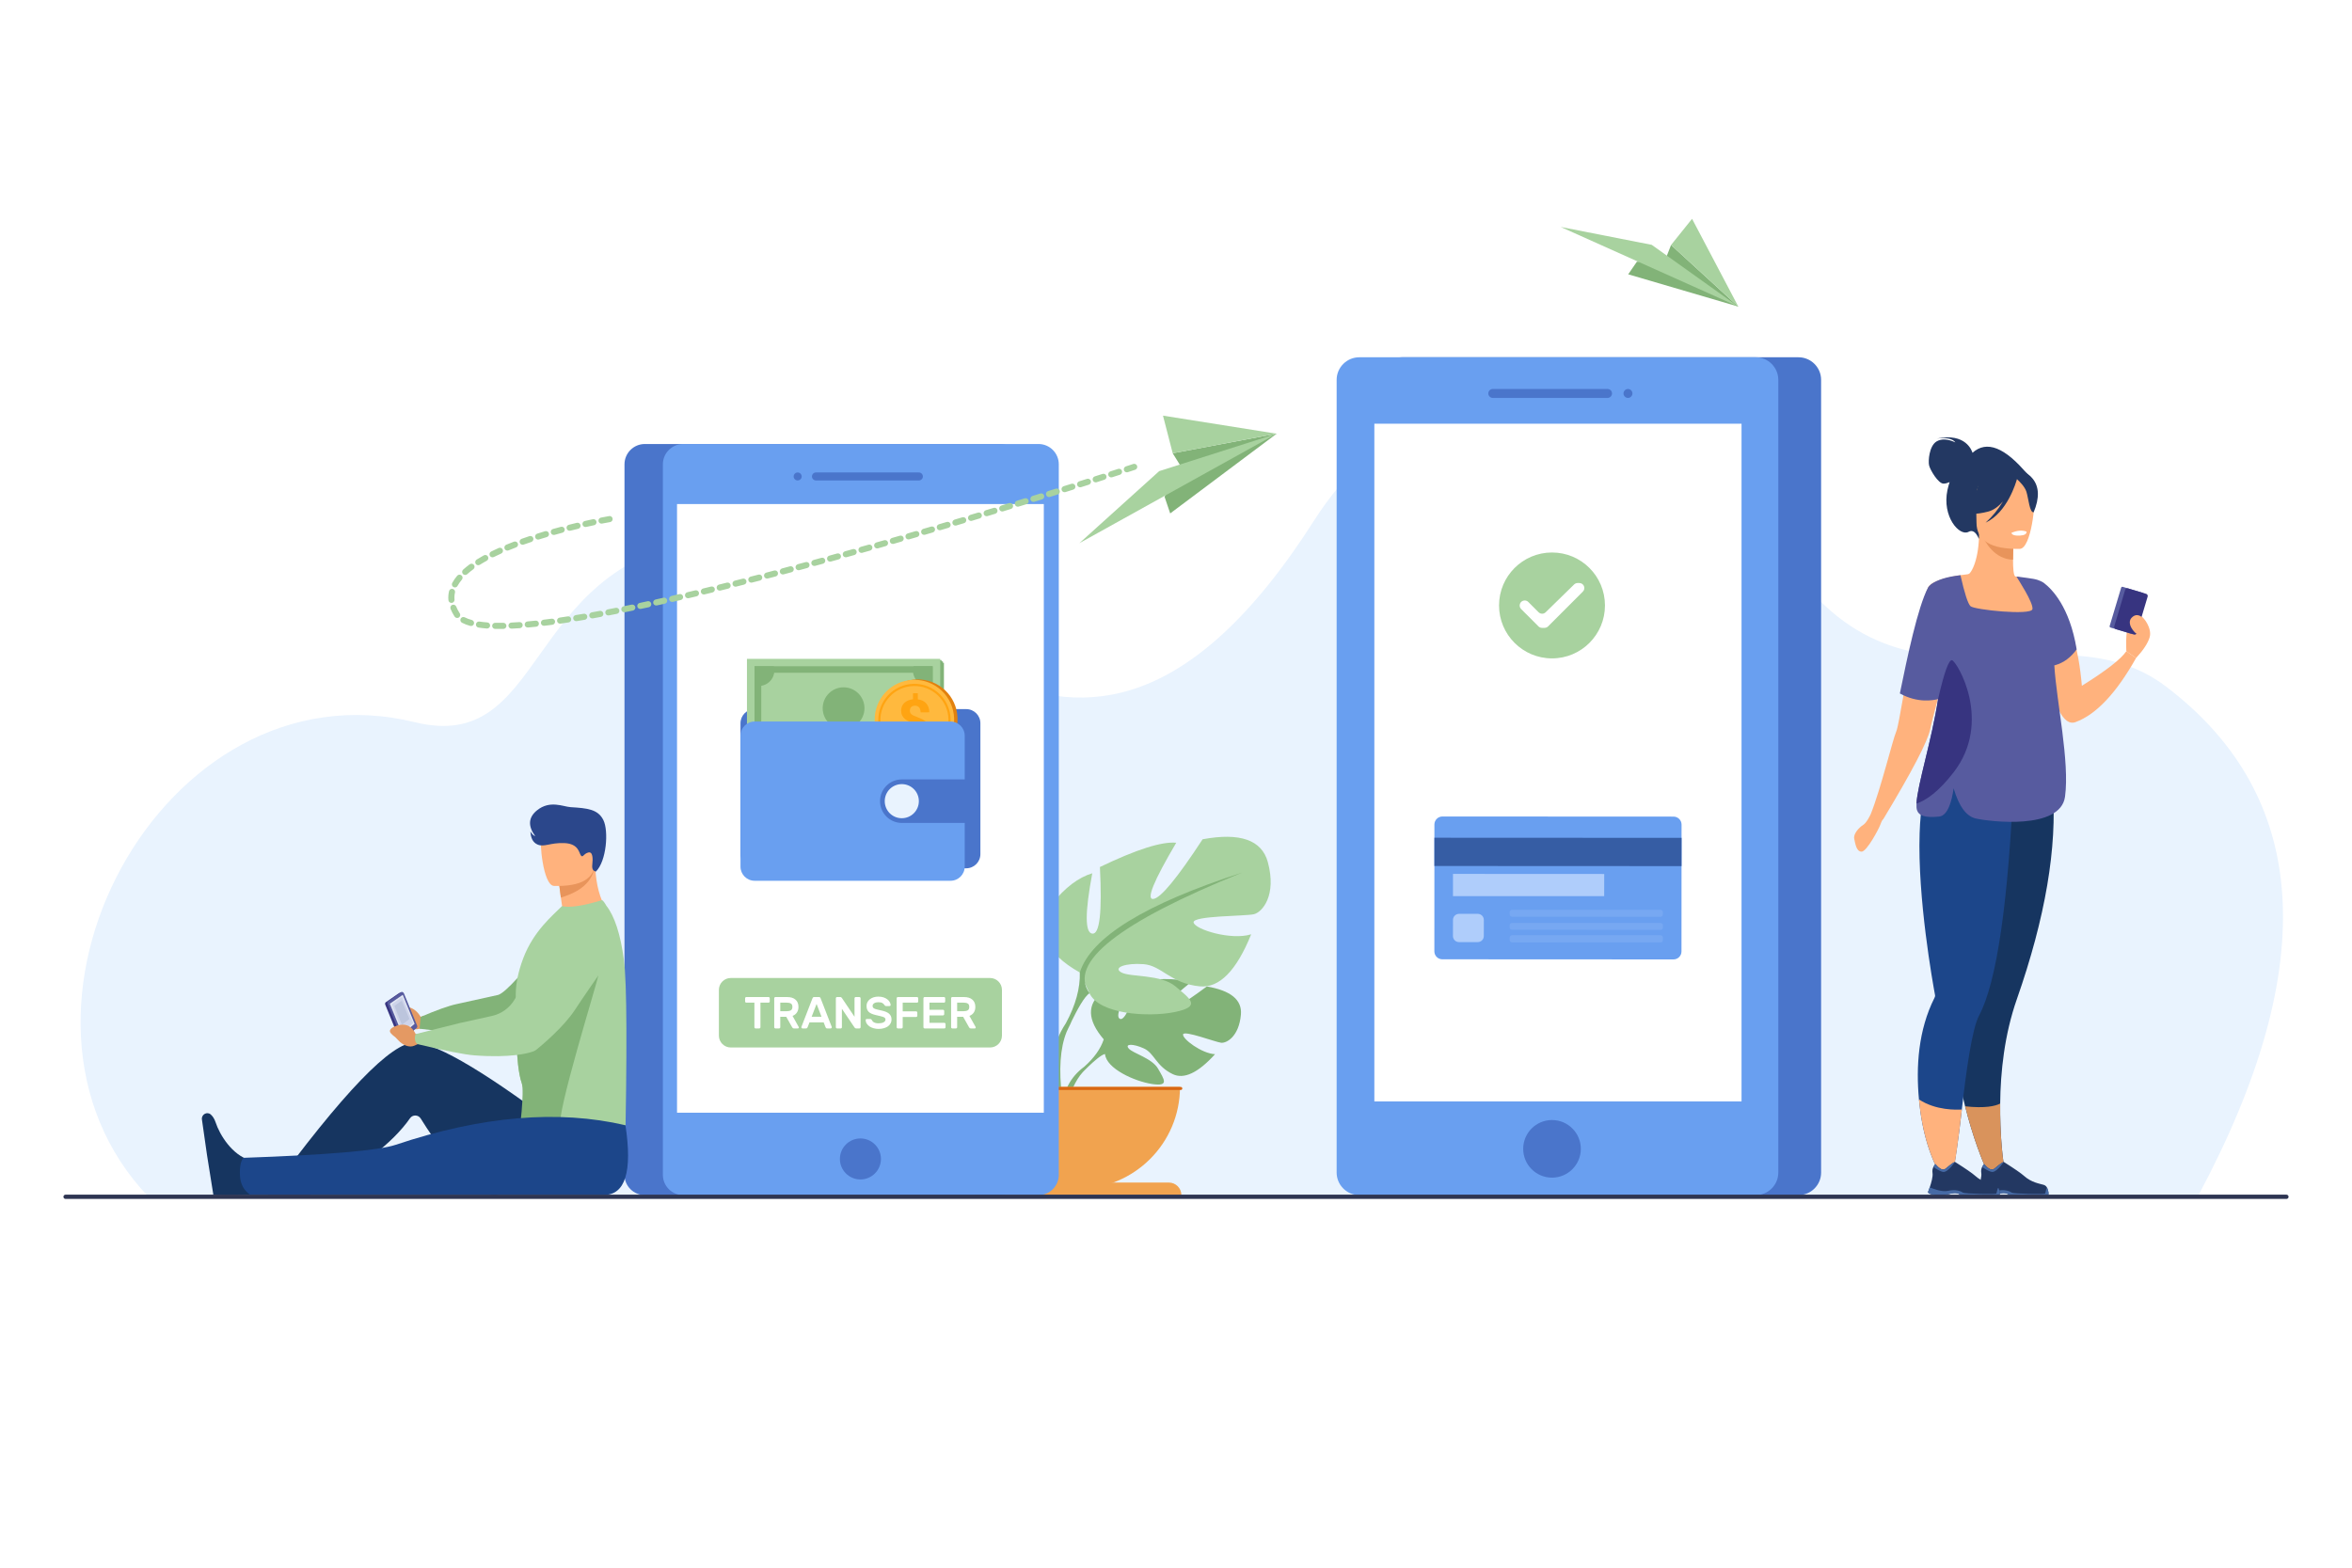 <svg xmlns="http://www.w3.org/2000/svg" viewBox="0 0 600 400" width="600" height="400">
	<style>
		tspan { white-space:pre }
		.shp0 { fill: #ffffff } 
		.shp1 { fill: #e9f3fe } 
		.shp2 { fill: #82b378 } 
		.shp3 { fill: #a8d29f } 
		.shp4 { fill: #f1a34f } 
		.shp5 { fill: #d86713 } 
		.shp6 { fill: #4a75cb } 
		.shp7 { fill: #699ff0 } 
		.shp8 { fill: #163560 } 
		.shp9 { fill: #e49963 } 
		.shp10 { fill: #ffb27d } 
		.shp11 { fill: #373480 } 
		.shp12 { fill: #575b9f } 
		.shp13 { fill: #e2e7f2 } 
		.shp14 { fill: #ced4ea } 
		.shp15 { fill: #bcc5dd } 
		.shp16 { fill: #1c468a } 
		.shp17 { fill: #e8945b } 
		.shp18 { fill: #2b478b } 
		.shp19 { fill: #233862 } 
		.shp20 { fill: #d9935c } 
		.shp21 { fill: #466aa5 } 
		.shp22 { fill: #365da4 } 
		.shp23 { fill: #afcdfb } 
		.shp24 { opacity: 0.2;fill: #afcdfb } 
		.shp25 { fill: #e2810e } 
		.shp26 { fill: #ffb93e } 
		.shp27 { fill: #ffa412 } 
		.shp28 { fill: #2e3552 } 
	</style>
	<g id="Layer 1">
		<g id="&lt;Group&gt;">
			<path id="&lt;Path&gt;" class="shp0" d="M600 400L0 400L0 0L600 0L600 400Z" />
			<path id="&lt;Path&gt;" class="shp1" d="M560.89 304.87C592.11 246.35 589.34 203.13 552.59 175.2C521.83 151.83 479.83 193.33 448.64 130.59C430.49 94.08 366.97 83 335.21 132.84C303.44 182.69 276.14 182.44 254.22 173.22C229.09 162.64 218.04 130.82 178.7 137.55C133.23 145.32 139.32 192.48 105.81 184.27C41.2 168.44 -6.68 258.91 37.99 305.49L560.89 304.87Z" />
			<g id="&lt;Group&gt;">
				<path id="&lt;Path&gt;" class="shp2" d="M307.86 251.7C301.78 256.22 298.15 258.34 296.97 258.07C295.78 257.79 298 255.35 303.63 250.75C301.51 249.73 297.16 249.54 290.58 250.18C288.39 257.25 286.75 260.51 285.67 259.95C284.59 259.39 285.72 256.31 289.06 250.7C286.7 250.56 284.07 251.37 281.18 253.12C277.22 256.25 277.35 260.27 281.57 265.2C280.76 267.63 279.1 269.96 276.6 272.17C273.03 274.81 271.12 278.49 270.87 283.21L271.84 283.3C272.87 278.91 274.32 275.67 276.19 273.59C276.3 273.48 276.45 273.31 276.65 273.12C277.11 272.69 277.43 272.38 277.64 272.14C279.03 270.8 280.96 269.09 281.89 268.93C281.86 268.82 281.85 268.66 281.85 268.46C281.86 268.61 281.88 268.77 281.89 268.93C282.21 272.66 289.45 275.92 293.91 276.59C298.36 277.26 296.98 275.43 295.45 272.72C293.91 270 289.05 268.79 287.95 267.54C286.84 266.28 289.13 266.28 291.81 267.51C294.5 268.73 294.87 272 299.17 274.07C302.04 275.44 305.64 273.75 309.96 268.98C306.53 268.81 301.63 265.08 301.8 263.94C301.98 262.8 310.12 265.91 311.51 266.06C312.91 266.21 316.07 264.47 316.56 258.87C316.89 255.13 313.99 252.74 307.86 251.7Z" />
				<g id="&lt;Group&gt;">
					<path id="&lt;Path&gt;" class="shp3" d="M259.44 255.91C266.15 252.15 267.94 247.72 264.81 242.61C262.3 239.48 259.7 237.51 257.02 236.7C258.45 244.31 258.45 248.21 257.02 248.39C255.59 248.57 255.09 244.27 255.54 235.5C248.47 232.09 243.55 230.53 240.77 230.8C245.16 238.23 246.63 241.85 245.2 241.67C243.77 241.49 240.59 237.64 235.67 230.13C228.42 228.78 224.21 230.26 223.05 234.56C221.3 241 224.12 244.22 225.73 244.63C227.34 245.03 237.68 244.9 237.41 246.24C237.15 247.58 230.16 249.73 226.27 248.52C229.13 255.59 232.45 258.95 236.21 258.59C241.85 258.06 243.59 254.56 247.08 254.3C250.57 254.03 253.12 254.97 251.38 255.91C249.63 256.85 243.73 256.22 240.91 258.61C238.09 261.01 235.8 262.49 241.04 263.56C246.28 264.64 255.68 263.96 257.56 259.94C258.81 257.25 259.44 255.91 259.44 255.91Z" />
					<path id="&lt;Path&gt;" class="shp2" d="M262.12 265.71C260.24 262.22 259.35 258.95 259.44 255.91C257.29 249.1 246.81 242.66 228.01 236.57C251.92 246.24 261.76 254.03 257.56 259.94C258.52 260.5 259.97 263.19 260.98 265.25C261.12 265.6 261.35 266.09 261.68 266.74L261.68 266.74C261.82 267.04 261.93 267.29 262 267.46C263.24 270.54 263.52 274.73 262.87 280.05L263.99 280.35C265.64 274.99 265.02 270.11 262.12 265.71Z" />
				</g>
				<g id="&lt;Group&gt;">
					<path id="&lt;Path&gt;" class="shp3" d="M275.46 248.13C266.61 243.17 264.25 237.33 268.38 230.61C271.68 226.48 275.1 223.88 278.64 222.82C276.76 232.85 276.76 237.98 278.64 238.22C280.53 238.45 281.18 232.79 280.59 221.22C289.91 216.74 296.4 214.67 300.06 215.03C294.28 224.82 292.33 229.6 294.22 229.37C296.11 229.13 300.3 224.06 306.79 214.14C316.35 212.37 321.89 214.32 323.43 219.98C325.73 228.48 322.01 232.73 319.89 233.26C317.76 233.79 304.13 233.61 304.49 235.38C304.84 237.15 314.05 239.99 319.18 238.39C315.4 247.72 311.04 252.14 306.08 251.67C298.65 250.96 296.35 246.36 291.74 246.01C287.14 245.65 283.78 246.89 286.08 248.13C288.38 249.37 296.17 248.54 299.89 251.7C303.6 254.86 306.61 256.8 299.71 258.22C292.81 259.63 280.41 258.75 277.94 253.44C276.28 249.9 275.46 248.13 275.46 248.13Z" />
					<path id="&lt;Path&gt;" class="shp2" d="M316.88 222.64C292.1 230.66 278.29 239.16 275.46 248.13C275.58 252.14 274.4 256.45 271.92 261.05C268.1 266.85 267.28 273.29 269.45 280.35L270.93 279.96C270.07 272.95 270.45 267.41 272.07 263.35C272.17 263.13 272.32 262.81 272.5 262.41C272.94 261.55 273.24 260.91 273.43 260.44C274.75 257.73 276.66 254.18 277.94 253.44C272.39 245.65 285.37 235.38 316.88 222.64Z" />
				</g>
				<path id="&lt;Path&gt;" class="shp4" d="M249.01 277.33C249.01 291.69 260.65 303.33 275.01 303.33C289.37 303.33 301.02 291.69 301.02 277.33L249.01 277.33Z" />
				<path id="&lt;Path&gt;" class="shp4" d="M298.17 301.73L251.86 301.73C250.08 301.73 248.65 303.17 248.65 304.94L301.38 304.94C301.38 303.17 299.94 301.73 298.17 301.73Z" />
				<path id="&lt;Path&gt;" class="shp5" d="M301.21 278.12L248.55 278.12C248.33 278.12 248.15 277.95 248.15 277.73C248.15 277.5 248.33 277.33 248.55 277.33L301.21 277.33C301.43 277.33 301.61 277.5 301.61 277.73C301.61 277.95 301.43 278.12 301.21 278.12Z" />
			</g>
			<g id="&lt;Group&gt;">
				<path id="&lt;Path&gt;" class="shp6" d="M357.67 304.94L458.81 304.94C461.98 304.94 464.57 302.35 464.57 299.18L464.57 96.92C464.57 93.75 461.98 91.16 458.81 91.16L357.67 91.16C354.5 91.16 351.9 93.75 351.9 96.92L351.9 299.18C351.9 302.35 354.5 304.94 357.67 304.94Z" />
				<path id="&lt;Path&gt;" class="shp7" d="M346.75 304.94L447.89 304.94C451.06 304.94 453.65 302.35 453.65 299.18L453.65 96.92C453.65 93.75 451.06 91.16 447.89 91.16L346.75 91.16C343.58 91.16 340.98 93.75 340.98 96.92L340.98 299.18C340.98 302.35 343.58 304.94 346.75 304.94Z" />
				<g id="&lt;Group&gt;">
					<path id="&lt;Path&gt;" class="shp6" d="M380.81 101.53L410.09 101.53C410.72 101.53 411.23 101.01 411.23 100.39C411.23 99.76 410.72 99.25 410.09 99.25L380.81 99.25C380.18 99.25 379.67 99.76 379.67 100.39C379.67 101.01 380.18 101.53 380.81 101.53Z" />
					<path id="&lt;Path&gt;" class="shp6" d="M415.3 101.53C415.92 101.53 416.44 101.01 416.44 100.39C416.44 99.76 415.92 99.25 415.3 99.25C414.67 99.25 414.16 99.76 414.16 100.39C414.16 101.01 414.67 101.53 415.3 101.53Z" />
				</g>
				<path id="&lt;Path&gt;" class="shp6" d="M403.27 293.13C403.27 289.07 399.98 285.78 395.92 285.78C391.86 285.78 388.57 289.07 388.57 293.13C388.57 297.19 391.86 300.48 395.92 300.48C399.98 300.48 403.27 297.19 403.27 293.13Z" />
			</g>
			<path id="&lt;Path&gt;" class="shp0" d="M444.27 108.11L444.27 281.03L350.6 281.03L350.6 108.11L444.27 108.11Z" />
			<path id="&lt;Path&gt;" class="shp6" d="M164.48 113.29L255.14 113.29C257.99 113.29 260.31 115.62 260.31 118.46L260.31 299.77C260.31 302.62 257.99 304.94 255.14 304.94L164.48 304.94C161.64 304.94 159.31 302.62 159.31 299.77L159.31 118.46C159.31 115.62 161.64 113.29 164.48 113.29Z" />
			<path id="&lt;Path&gt;" class="shp7" d="M174.27 113.29L264.94 113.29C267.78 113.29 270.1 115.62 270.1 118.46L270.1 299.77C270.1 302.62 267.78 304.94 264.94 304.94L174.27 304.94C171.43 304.94 169.1 302.62 169.1 299.77L169.1 118.46C169.1 115.62 171.43 113.29 174.27 113.29Z" />
			<path id="&lt;Path&gt;" class="shp0" d="M266.28 128.61L266.28 283.91L172.71 283.91L172.71 128.61L266.28 128.61Z" />
			<path id="&lt;Path&gt;" class="shp6" d="M208.15 120.55L234.4 120.55C234.97 120.55 235.43 121.01 235.43 121.57C235.43 122.13 234.97 122.59 234.4 122.59L208.15 122.59C207.59 122.59 207.13 122.13 207.13 121.57C207.13 121.01 207.59 120.55 208.15 120.55Z" />
			<path id="&lt;Path&gt;" class="shp6" d="M203.48 120.55C204.05 120.55 204.51 121.01 204.51 121.57C204.51 122.13 204.05 122.59 203.48 122.59C202.92 122.59 202.46 122.13 202.46 121.57C202.46 121.01 202.92 120.55 203.48 120.55Z" />
			<path id="&lt;Path&gt;" class="shp6" d="M219.5 290.48C222.38 290.48 224.73 292.82 224.73 295.71C224.73 298.6 222.38 300.94 219.5 300.94C216.61 300.94 214.26 298.6 214.26 295.71C214.26 292.82 216.61 290.48 219.5 290.48Z" />
			<g id="&lt;Group&gt;">
				<path id="&lt;Path&gt;" class="shp8" d="M64.11 304.82C58.49 305.02 55.25 305.02 54.42 304.82C54.39 304.66 53.85 301.3 52.81 294.73L51.51 285.63C51.33 284.36 52.85 283.51 53.79 284.39C54.26 284.82 54.69 285.44 54.99 286.34C56.05 289.55 59.18 294.71 63.83 296.06C67.09 297.01 67.18 299.93 64.11 304.82Z" />
				<path id="&lt;Path&gt;" class="shp9" d="M108.15 259.16L107.32 259.46C105.87 257.01 103.66 256.28 100.7 257.27C99.52 257.76 99.28 258.34 99.98 258.98C101.03 259.95 100.77 259.45 102.22 260.85C103.68 262.25 105.66 262.95 107.03 262.48L108.55 261.94L108.15 259.16Z" />
				<path id="&lt;Path&gt;" class="shp8" d="M145.59 289.96C124.94 274.18 111.67 266.2 105.8 266.03C99.92 265.86 87.45 278.81 68.39 304.9L79.1 304.9C91.68 298.21 100.18 291.68 104.6 285.32C105.27 284.36 106.7 284.4 107.32 285.39C110.75 290.88 119.72 304.32 125.51 304.9C129.67 305.31 136.36 300.33 145.59 289.96Z" />
				<path id="&lt;Path&gt;" class="shp10" d="M142.63 225.54C142.76 226.58 142.91 227.73 143.08 229.01C143.41 231.5 143.86 234.59 144.15 235.55L153.47 237.91L154.16 231.13C152.6 228.01 151.83 224.24 151.84 219.83L142.63 225.54Z" />
				<g id="&lt;Group&gt;">
					<path id="&lt;Path&gt;" class="shp2" d="M150.74 239.65L137.49 255.88L132.86 261.55C127.33 262.59 123.11 263.23 120.21 263.48C118.11 263.67 113.72 263.33 107.03 262.48L107.32 259.46C111.47 257.69 114.53 256.6 116.5 256.19C118.51 255.77 122.06 254.98 127.14 253.84C129.06 253.14 133.68 248.07 140.98 238.63L150.74 239.65Z" />
				</g>
				<path id="&lt;Path&gt;" class="shp3" d="M159.38 297.59L132.29 295.38C132.24 295.02 132.17 294.54 132.09 293.93C132.05 293.65 132.03 293.35 132.02 293.04C131.96 290.34 133.02 286.69 133.48 283.1C133.78 280.74 133.82 278.4 133.1 276.37C132.26 274.04 131.88 269.6 131.71 265.39C131.5 260.11 131.62 255.18 131.62 255.14C131.34 251.78 132.14 248.05 133.48 244.5C136.13 237.5 141.05 233.54 143.37 231.19C145.25 231.66 148.65 231.16 153.54 229.69C153.76 229.62 154.39 230.54 154.67 231.08C156.79 233.77 158.29 238.38 159.16 244.92C159.94 250.78 160.01 268.34 159.38 297.59Z" />
				<path id="&lt;Path&gt;" class="shp2" d="M152.6 248.95C152.55 250.18 141.65 284.88 142.98 287.44C149.45 299.82 133.15 294.24 132.27 291.05C132.57 288.68 133.82 278.4 133.1 276.37C132.26 274.04 131.88 269.6 131.71 265.39C131.98 263.85 132.62 262.26 133.48 260.73C137.53 260.1 153.01 239.4 152.6 248.95Z" />
				<g id="&lt;Group&gt;">
					<path id="&lt;Path&gt;" class="shp11" d="M98.42 255.72L101.78 253.41C101.81 253.39 101.84 253.37 101.87 253.36L101.87 253.36L102.51 253.1L105.6 262.87L102.89 265.05L102.41 265.27C102.41 265.27 102.41 265.27 102.41 265.27L102.4 265.27L102.4 265.27C102.18 265.36 101.9 265.22 101.78 264.93L98.28 256.35C98.18 256.11 98.24 255.84 98.42 255.72Z" />
					<path id="&lt;Path&gt;" class="shp12" d="M106.29 262.29L103.08 264.97C102.86 265.16 102.5 265.02 102.37 264.69L98.87 256.11C98.77 255.87 98.83 255.6 99 255.48L102.36 253.17C102.59 253.01 102.92 253.16 103.05 253.47L106.4 261.67C106.49 261.9 106.45 262.16 106.29 262.29Z" />
					<path id="&lt;Path&gt;" class="shp13" d="M105.77 261.24L102.61 263.88L99.44 256.1L102.75 253.83L105.77 261.24Z" />
					<path id="&lt;Path&gt;" class="shp11" d="M104.52 263.02C104.48 262.87 104.54 262.7 104.66 262.65C104.78 262.6 104.92 262.69 104.96 262.85C105 263 104.94 263.17 104.82 263.22C104.7 263.27 104.57 263.18 104.52 263.02Z" />
					<path id="&lt;Path&gt;" class="shp14" d="M99.92 256.25L102.6 254.35L105.39 261.03L102.65 263.16L99.92 256.25Z" />
					<path id="&lt;Path&gt;" class="shp15" d="M100.62 256.65L102.5 255.32L104.45 260L102.53 261.49L100.62 256.65Z" />
				</g>
				<path id="&lt;Path&gt;" class="shp9" d="M107.76 263.9L106.05 263.84C104.92 261.49 103.06 260.87 100.47 261.99C99.43 262.53 99.2 263.1 99.77 263.71C100.63 264.62 100.43 264.13 101.61 265.44C102.8 266.75 104.47 267.35 105.67 266.82L106.99 266.23L107.76 263.9Z" />
				<path id="&lt;Path&gt;" class="shp3" d="M150.08 231.25C145.65 233.12 142.28 236.06 139.98 240.06C137.68 244.06 133.71 250.87 131.32 254.96C130.05 257.14 127.93 258.69 125.46 259.23L117.39 261.01L106.05 263.84C105.88 264.16 105.81 264.58 105.85 265.11C105.91 265.85 106.19 266.3 106.67 266.45C113.73 268.14 118.51 269.09 121.03 269.28C130.31 269.97 134.71 268.76 136.07 268.26C136.38 268.14 136.65 267.98 136.9 267.78C138.32 266.62 143.78 262.05 146.65 257.69C148.51 254.85 152.01 249.76 157.14 242.4L150.08 231.25Z" />
				<path id="&lt;Path&gt;" class="shp16" d="M159.56 287.11C161.35 298.97 159.5 304.9 154.04 304.9C148.58 304.9 118.53 304.9 63.89 304.9C62.23 303.78 61.34 302.15 61.22 300.02C61.1 297.75 61.4 296.22 62.11 295.42C83.63 294.67 96.57 293.56 100.94 292.1C122.83 284.76 142.38 283.1 159.56 287.11Z" />
				<path id="&lt;Path&gt;" class="shp17" d="M142.63 225.54C142.76 226.58 142.91 227.73 143.08 229.01C148.82 227.33 151.74 224.27 151.84 219.83L142.63 225.54Z" />
				<path id="&lt;Path&gt;" class="shp10" d="M141.27 226.04C148.25 226.25 151.77 224.18 151.83 219.83C151.93 213.31 153.34 208.95 146.66 208.48C139.98 208.01 138.65 210.48 138.09 212.65C137.53 214.81 138.55 225.79 141.27 226.04Z" />
				<path id="&lt;Path&gt;" class="shp18" d="M152.02 222.38C151.28 222.26 150.98 221.69 151.09 220.67C151.27 219.15 151.27 217.16 150.03 217.53C148.79 217.9 148.73 218.89 148.22 218.31C147.71 217.73 147.7 215.29 144.02 215.12C140.33 214.96 138.83 216.24 137.12 215.48C135.98 214.98 135.38 213.87 135.32 212.14C135.64 212.75 136.05 213.16 136.54 213.36C134.63 210.75 134.78 208.55 136.99 206.76C140.3 204.08 143.68 205.84 145.59 205.95C149.81 206.21 152.54 206.46 153.92 209.24C155.3 212.01 154.73 219.71 152.02 222.38Z" />
			</g>
			<g id="&lt;Group&gt;">
				<path id="&lt;Path&gt;" class="shp2" d="M415.36 69.99L443.45 78.23L426.29 62.51L424.72 66.52L417.57 66.78L415.36 69.99Z" />
				<path id="&lt;Path&gt;" class="shp3" d="M443.45 78.23L421.36 62.47L398.14 57.91L443.45 78.23Z" />
				<path id="&lt;Path&gt;" class="shp3" d="M426.29 62.51L443.45 78.23L431.65 55.83L426.29 62.51Z" />
			</g>
			<g id="&lt;Group&gt;">
				<path id="&lt;Path&gt;" class="shp19" d="M494 112.65C495.24 111.9 496.85 111.97 498.82 112.88C498.14 111.92 496.55 111.59 494.06 111.91C501.5 110.32 503.06 115.08 503.19 115.53C506.79 112.28 511.47 114.12 517.23 121.04L504.82 137.49C504.07 135.74 503.19 135.14 502.2 135.69C499.87 136.96 495.36 131.81 496.8 125.03C496.96 124.3 497.14 123.63 497.35 123.01C496.87 123.22 496.32 123.4 495.8 123.4C494.45 123.4 492.4 119.93 492.12 118.77C491.84 117.61 492.15 113.79 494 112.65Z" />
				<path id="&lt;Path&gt;" class="shp10" d="M529.49 184.24C534.73 182.31 539.87 176.86 544.91 167.9L542.43 166.16C541.06 168.18 537.28 171.12 531.09 174.98C530.87 172.44 530.57 170.13 530.19 168.04C527.61 153.83 521.71 149.62 520.13 148.72C519.96 148.63 519.83 148.56 519.73 148.52C519.73 148.59 519.74 148.69 519.75 148.82C519.77 149.25 519.82 150.11 519.9 151.29C520.52 160.09 522.92 186.66 529.49 184.24Z" />
				<path id="&lt;Path&gt;" class="shp10" d="M491.51 198.75C495.39 190.04 497.25 187.58 497.32 184.84C497.37 182.68 496.3 180.34 494.23 174.61C493.74 173.26 493.4 171.87 493.19 170.47C491.55 159.42 497.94 147.48 501.91 146.66C503.02 146.37 504.89 142.38 504.86 135.95L505.36 136.05L513.72 137.71C513.6 139.46 513.53 141.16 513.53 142.82C513.52 144.88 513.65 146.84 514.11 147.09C514.52 147.12 514.83 147.15 515.07 147.18C519.72 153.63 522.24 159.86 522.63 165.86C523.21 174.87 517.05 178.78 522.68 196.77C528.42 215.15 489.37 203.56 491.51 198.75Z" />
				<path id="&lt;Path&gt;" class="shp17" d="M513.72 137.71C513.6 139.46 513.53 141.16 513.53 142.82C508.85 142.68 506.38 138.42 505.36 136.05L513.72 137.71Z" />
				<path id="&lt;Path&gt;" class="shp19" d="M504.5 135.14C502.86 132.56 501.85 130.16 501.46 127.95C501.04 125.59 502.24 116.82 511.05 118.08C512.76 118.25 514.41 118.88 516.02 119.96C517.93 121.25 520.69 124.04 517.6 131.69L516.8 134.27L504.5 135.14Z" />
				<path id="&lt;Path&gt;" class="shp10" d="M515.29 140.05C507.91 140.17 504.21 137.94 504.21 133.34C504.2 126.44 502.77 121.82 509.83 121.42C516.9 121.01 518.28 123.64 518.84 125.94C519.4 128.24 518.16 139.83 515.29 140.05Z" />
				<path id="&lt;Path&gt;" class="shp8" d="M501.31 282.28C503.17 289.67 505.5 296.19 508.29 301.86L511.94 301.6C510.75 295.93 510.19 289.25 510.25 281.58C510.33 273.54 511.32 264.03 514.5 254.95C521.78 234.16 524.83 216.19 523.66 201.06L503.12 203.46L502.16 203.57C502.08 213 501.83 225.81 501.62 235.83C501.49 241.83 501.37 247.08 501.26 251.58C497.32 260.08 498.75 272.09 501.31 282.28Z" />
				<path id="&lt;Path&gt;" class="shp16" d="M489.53 280.52C490.32 288.92 492.44 295.84 495.91 301.27L497.65 302.54C498.76 296.62 499.69 290.14 500.47 283.09C501.59 273.05 503.11 262.43 504.84 259.18C509.4 250.61 512.37 230.13 513.75 197.76L492.92 196.73C490.83 200.25 489.92 206.03 489.7 212.59C489.15 229.16 493.05 250.77 493.63 253.9C493.63 253.9 493.63 253.9 493.63 253.91C493.68 254.15 493.61 254.39 493.49 254.6C489.35 262.81 488.75 272.19 489.53 280.52Z" />
				<path id="&lt;Path&gt;" class="shp19" d="M507.19 130.53C504.09 131.33 501.87 131.31 500.52 130.48C502.9 128.59 504.34 126 504.83 122.7C506.19 118.4 509.51 117.87 514.79 121.11C515.51 120.48 516.8 120.03 518.51 122.1C520.22 124.18 520.32 127.05 518.79 130.71C517.74 130.84 517.49 127.22 516.94 125.47C516.53 124.17 515.2 122.86 514.53 122.25C514.3 123.07 512.07 130.79 506.52 133.36C508.22 131.85 509.7 130.04 510.96 127.94C509.88 129.16 508.61 130.17 507.19 130.53Z" />
				<path id="&lt;Path&gt;" class="shp10" d="M475.29 210.49C476.13 209.96 476.95 208.32 477.24 207.69C479.81 201.28 482.78 188.86 483.76 186.57C484.12 185.74 484.8 181.81 485.7 176.74C487.31 167.65 489.6 154.91 491.9 149.86C492.18 149.26 492.97 148.74 494 148.31C496.08 147.44 498.91 146.82 502.47 146.46L499.68 158.54L498.86 162.08C497.2 167.92 495.73 173.22 494.45 177.99C493.52 181.45 492.72 184.53 492.4 186.07C491.73 189.23 487.75 196.87 480.44 208.99L480.44 208.99L480.44 208.99C480.22 209.14 479.98 209.58 479.72 210.32C479.33 211.43 476.23 217.3 474.9 217.3C473.57 217.3 473.3 215.31 473.02 214.03C472.74 212.76 474.24 211.15 475.29 210.49Z" />
				<path id="&lt;Path&gt;" class="shp10" d="M542.43 166.16C542.43 165.82 542.15 160.88 543.03 159.84C543.91 158.8 545.71 157.32 546.27 157.37C546.84 157.41 549.05 160.35 548.38 162.6C547.94 164.1 546.78 165.87 544.91 167.9L542.43 166.16Z" />
				<g id="&lt;Group&gt;">
					<path id="&lt;Path&gt;" class="shp12" d="M538.4 160.12L543.52 161.65C543.69 161.7 543.87 161.61 543.92 161.44L546.85 151.67C546.9 151.5 546.81 151.32 546.64 151.27L541.51 149.73C541.34 149.68 541.16 149.78 541.11 149.95L538.18 159.72C538.13 159.89 538.23 160.07 538.4 160.12Z" />
					<path id="&lt;Path&gt;" class="shp11" d="M539.73 160.52L544.38 161.91C544.68 162 545 161.83 545.09 161.53L547.87 152.23C547.96 151.93 547.79 151.61 547.49 151.52L542.84 150.13C542.54 150.04 542.22 150.21 542.13 150.51L539.35 159.81C539.26 160.11 539.43 160.42 539.73 160.52Z" />
				</g>
				<path id="&lt;Path&gt;" class="shp10" d="M489.53 280.52C490.32 288.92 492.44 295.84 495.91 301.27L497.69 302.89C498.77 296.73 499.69 290.14 500.47 283.09C499.24 283.18 493.82 283.38 489.53 280.52Z" />
				<path id="&lt;Path&gt;" class="shp12" d="M494.41 178.37C493.17 178.7 489.2 179.45 484.66 176.94C486.53 167.79 489.2 154.96 491.87 149.87C492 149.63 492.23 149.4 492.53 149.18C492.52 149.17 492.51 149.16 492.5 149.15C494.17 147.93 496.71 147.14 500.12 146.77C501.17 151.43 502.03 154.07 502.69 154.68C503.69 155.59 518.14 157.09 518.48 155.43C518.79 153.84 514.72 147.67 514.41 147.12C514.4 147.11 514.62 147.13 515.07 147.18C516.72 147.39 517.88 147.56 518.72 147.7C520.36 147.98 521.36 148.68 521.46 148.79C523.4 150.27 527.98 154.79 529.76 165.69C528.26 167.76 526.44 169.1 524.32 169.71C524.23 169.73 524.15 169.75 524.06 169.77C524.62 179.01 528.02 194.39 526.79 203.28C525.62 211.83 507.63 209.65 504.06 208.85C501.61 208.31 499.72 205.73 498.37 201.13C497.93 204.35 496.92 208.11 494.68 208.35C491 208.73 489.47 208.09 489.03 206.7C488.9 206.3 488.87 205.74 488.9 205.03C489.14 200.23 492.8 188.91 494.41 178.37Z" />
				<path id="&lt;Path&gt;" class="shp20" d="M501.31 282.28C503.17 289.67 505.5 296.19 508.29 301.86L511.94 301.6C510.75 295.93 510.19 289.25 510.25 281.58C509.02 282.21 506.46 282.84 501.31 282.28Z" />
				<g id="&lt;Group&gt;">
					<path id="&lt;Path&gt;" class="shp19" d="M506.19 304.92L508.52 304.92C509.3 304.79 509.88 304.57 510.68 304.46C511.89 304.3 512.45 304.8 512.56 304.92C512.57 304.93 512.58 304.94 512.59 304.94L522.49 304.94C522.73 304.59 522.5 303.76 522.26 303.16C522.1 302.74 521.76 302.43 521.33 302.31C520.28 302 518.22 301.73 516.32 300.02C515.61 299.38 513.89 298.19 511.17 296.47L511.15 296.47C511.06 296.47 510.63 296.6 508.78 298.17C508.14 298.71 507.27 298.33 506.18 297.03C505.97 297.2 505.8 297.44 505.64 297.76C505.46 298.13 505.32 298.64 505.43 299.28C505.58 300.17 505.1 301.82 504.72 302.95C504.57 303.4 504.43 303.79 504.3 304.11C504.22 304.48 504.85 304.75 506.19 304.92Z" />
					<path id="&lt;Path&gt;" class="shp21" d="M505.64 297.76C506.2 298.15 507.37 298.92 508.15 299.02C508.85 299.11 509.86 298.26 511.17 296.47L511.15 296.47C511.06 296.47 510.63 296.6 508.78 298.17C508.14 298.71 507.27 298.33 506.18 297.03C505.97 297.2 505.8 297.44 505.64 297.76Z" />
					<path id="&lt;Path&gt;" class="shp21" d="M506.19 304.92L508.52 304.92C509.3 304.79 509.88 304.57 510.68 304.46C511.89 304.3 512.45 304.8 512.56 304.92C512.57 304.93 512.58 304.94 512.59 304.94L522.49 304.94C522.73 304.59 522.5 303.76 522.26 303.16C521.96 302.89 521.88 304.32 521.71 304.54C521.54 304.77 513.63 304.63 513.18 304.29C512.72 303.96 511.35 303.38 509.44 303.84C507.78 304.23 505.33 303.22 504.72 302.95C504.57 303.4 504.43 303.79 504.3 304.11C504.22 304.48 504.85 304.75 506.19 304.92Z" />
				</g>
				<g id="&lt;Group&gt;">
					<path id="&lt;Path&gt;" class="shp19" d="M493.75 304.92L496.08 304.92C496.86 304.79 497.44 304.57 498.24 304.46C499.46 304.3 500.02 304.8 500.13 304.92C500.14 304.93 500.15 304.94 500.15 304.94L510.05 304.94C510.3 304.59 510.06 303.76 509.83 303.16C509.67 302.74 509.32 302.43 508.9 302.31C507.85 302 505.78 301.73 503.88 300.02C503.17 299.38 501.46 298.19 498.73 296.47L498.71 296.47C498.62 296.47 498.2 296.6 496.34 298.17C495.7 298.71 494.83 298.33 493.74 297.03C493.54 297.2 493.36 297.44 493.21 297.76C493.02 298.13 492.89 298.64 492.99 299.28C493.14 300.17 492.67 301.82 492.28 302.95C492.13 303.4 491.99 303.79 491.86 304.11C491.79 304.48 492.42 304.75 493.75 304.92Z" />
					<path id="&lt;Path&gt;" class="shp21" d="M493.21 297.76C493.76 298.15 494.94 298.92 495.72 299.02C496.42 299.11 497.42 298.26 498.73 296.47L498.71 296.47C498.62 296.47 498.2 296.6 496.34 298.17C495.7 298.71 494.83 298.33 493.74 297.03C493.54 297.2 493.36 297.44 493.21 297.76Z" />
					<path id="&lt;Path&gt;" class="shp21" d="M493.75 304.92L496.08 304.92C496.86 304.79 497.44 304.57 498.24 304.46C499.46 304.3 500.02 304.8 500.13 304.92C500.14 304.93 500.15 304.94 500.15 304.94L510.05 304.94C510.3 304.59 510.06 303.76 509.83 303.16C509.52 302.89 509.44 304.32 509.27 304.54C509.11 304.77 501.2 304.63 500.74 304.29C500.28 303.96 498.91 303.38 497 303.84C495.34 304.23 492.89 303.22 492.28 302.95C492.13 303.4 491.99 303.79 491.86 304.11C491.79 304.48 492.42 304.75 493.75 304.92Z" />
				</g>
				<path id="&lt;Path&gt;" class="shp11" d="M488.9 205.03C491.37 204.21 494.54 202.01 498.35 197.09C508.43 184.06 499.21 168.75 497.97 168.46C497.15 168.27 495.96 171.58 494.41 178.37C492.8 188.91 489.14 200.23 488.9 205.03Z" />
				<path id="&lt;Path&gt;" class="shp10" d="M546.71 157.7C545.64 156.73 544.66 156.7 543.78 157.62C542.45 159.01 544.28 161.49 545.61 162.08C546.5 162.47 547.09 162.78 547.38 163.01L546.71 157.7Z" />
				<path id="&lt;Path&gt;" class="shp0" d="M513.12 135.96C513.25 136.5 513.99 136.73 515.34 136.65C516.47 136.58 517.02 136.24 516.98 135.65C515.88 135.22 514.6 135.33 513.12 135.96Z" />
			</g>
			<g id="&lt;Group&gt;">
				<path id="&lt;Path&gt;" class="shp7" d="M428.95 242.77L428.97 210.4C428.97 209.28 428.05 208.36 426.93 208.36L367.96 208.33C366.84 208.33 365.92 209.25 365.92 210.37L365.91 242.74C365.91 243.86 366.82 244.77 367.94 244.77L426.91 244.8C428.03 244.8 428.95 243.89 428.95 242.77Z" />
				<path id="&lt;Path&gt;" class="shp22" d="M428.97 213.78L365.92 213.75L365.92 220.96L428.96 220.99L428.97 213.78Z" />
				<path id="&lt;Path&gt;" class="shp23" d="M409.24 223L370.66 222.98L370.66 228.65L409.23 228.66L409.24 223Z" />
				<path id="&lt;Path&gt;" class="shp23" d="M378.52 238.84L378.53 234.71C378.53 233.86 377.84 233.17 376.99 233.17L372.2 233.17C371.35 233.17 370.66 233.86 370.66 234.71L370.65 238.84C370.65 239.69 371.34 240.38 372.19 240.38L376.98 240.38C377.83 240.38 378.52 239.69 378.52 238.84Z" />
				<g id="&lt;Group&gt;">
					<path id="&lt;Path&gt;" class="shp24" d="M385.72 233.9L423.61 233.92C423.94 233.92 424.21 233.65 424.21 233.32L424.21 232.74C424.21 232.41 423.94 232.14 423.61 232.14L385.72 232.13C385.39 232.13 385.12 232.39 385.12 232.72L385.12 233.3C385.12 233.63 385.39 233.9 385.72 233.9Z" />
					<path id="&lt;Path&gt;" class="shp24" d="M385.71 237.23L423.62 237.25C423.94 237.25 424.21 236.98 424.21 236.66L424.21 236.1C424.21 235.78 423.95 235.51 423.62 235.51L385.71 235.49C385.39 235.49 385.12 235.76 385.12 236.08L385.12 236.64C385.12 236.97 385.39 237.23 385.71 237.23Z" />
					<path id="&lt;Path&gt;" class="shp24" d="M424.21 239.86L424.21 239.23C424.21 238.9 423.94 238.63 423.6 238.63L385.73 238.61C385.39 238.61 385.12 238.88 385.12 239.22L385.12 239.85C385.12 240.18 385.39 240.45 385.73 240.45L423.6 240.47C423.93 240.47 424.21 240.2 424.21 239.86Z" />
				</g>
			</g>
			<g id="&lt;Group&gt;">
				<path id="&lt;Path&gt;" class="shp6" d="M246.48 221.55L192.51 221.55C190.51 221.55 188.9 219.93 188.9 217.94L188.9 184.54C188.9 182.55 190.51 180.93 192.51 180.93L246.48 180.93C248.48 180.93 250.1 182.55 250.1 184.54L250.1 217.94C250.1 219.93 248.48 221.55 246.48 221.55Z" />
				<g id="&lt;Group&gt;">
					<path id="&lt;Path&gt;" class="shp2" d="M191.5 169.12L191.5 194.3L240.8 194.3L240.8 169.12L191.5 169.12Z" />
					<path id="&lt;Path&gt;" class="shp2" d="M191.24 168.75L191.24 193.92L240.54 193.92L240.54 168.75L191.24 168.75Z" />
					<path id="&lt;Path&gt;" class="shp2" d="M190.89 168.42L190.89 193.6L240.19 193.6L240.19 168.42L190.89 168.42Z" />
					<g id="&lt;Group&gt;">
						<path id="&lt;Path&gt;" class="shp3" d="M239.85 193.29L190.55 193.29L190.55 168.11L239.85 168.11L239.85 193.29Z" />
						<path id="&lt;Compound Path&gt;" fill-rule="evenodd" class="shp2" d="M237.92 170L237.92 191.4L192.48 191.4L192.48 170L237.92 170ZM236.2 171.66L194.2 171.66L194.2 189.74L236.2 189.74L236.2 171.66Z" />
						<path id="&lt;Path&gt;" class="shp2" d="M192.48 170L192.48 174.87C192.83 174.97 193.2 175.03 193.58 175.03C195.77 175.03 197.54 173.25 197.54 171.06C197.54 170.69 197.49 170.34 197.4 170L192.48 170Z" />
						<path id="&lt;Path&gt;" class="shp2" d="M237.92 169.98L233.05 169.98C232.95 170.33 232.9 170.7 232.9 171.08C232.9 173.27 234.67 175.05 236.86 175.05C237.23 175.05 237.58 174.99 237.92 174.9L237.92 169.98Z" />
						<path id="&lt;Path&gt;" class="shp2" d="M237.92 191.4L233.05 191.4C232.95 191.05 232.9 190.68 232.9 190.3C232.9 188.11 234.67 186.34 236.86 186.34C237.23 186.34 237.58 186.39 237.92 186.48L237.92 191.4Z" />
						<path id="&lt;Path&gt;" class="shp2" d="M192.48 191.38L192.48 186.51C192.83 186.41 193.2 186.36 193.58 186.36C195.77 186.36 197.54 188.13 197.54 190.32C197.54 190.69 197.49 191.04 197.4 191.38L192.48 191.38Z" />
						<path id="&lt;Path&gt;" class="shp2" d="M220.53 180.7C220.53 183.65 218.15 186.04 215.2 186.04C212.25 186.04 209.87 183.65 209.87 180.7C209.87 177.76 212.25 175.37 215.2 175.37C218.15 175.37 220.53 177.76 220.53 180.7Z" />
					</g>
				</g>
				<g id="&lt;Group&gt;">
					<path id="&lt;Path&gt;" class="shp25" d="M232.88 173.43C227.33 174.13 223.39 179.19 224.09 184.74C224.78 190.29 229.84 194.23 235.4 193.54C240.95 192.84 244.89 187.78 244.19 182.23C243.5 176.68 238.44 172.74 232.88 173.43Z" />
					<path id="&lt;Path&gt;" class="shp26" d="M232.01 173.54C226.45 174.24 222.52 179.3 223.21 184.85C223.9 190.4 228.97 194.34 234.52 193.65C240.07 192.95 244.01 187.89 243.32 182.34C242.62 176.79 237.56 172.85 232.01 173.54Z" />
					<g id="&lt;Group&gt;">
						<path id="&lt;Compound Path&gt;" fill-rule="evenodd" class="shp27" d="M234.42 192.87C229.37 193.5 224.75 189.91 224.12 184.86C223.49 179.81 227.08 175.19 232.13 174.55C237.18 173.92 241.8 177.52 242.44 182.57C243.07 187.62 239.47 192.24 234.42 192.87ZM232.2 175.1C227.45 175.69 224.07 180.04 224.66 184.79C225.26 189.54 229.6 192.92 234.35 192.33C239.1 191.73 242.48 187.39 241.89 182.64C241.3 177.89 236.95 174.51 232.2 175.1Z" />
					</g>
					<g id="&lt;Group&gt;">
						<path id="&lt;Compound Path&gt;" class="shp27" d="M234.87 186.21C234.87 186.01 234.84 185.84 234.78 185.69C234.73 185.53 234.63 185.4 234.5 185.27C234.37 185.15 234.21 185.04 234 184.93C233.8 184.83 233.55 184.73 233.26 184.63C232.75 184.45 232.29 184.27 231.88 184.08C231.47 183.89 231.12 183.67 230.82 183.42C230.53 183.17 230.3 182.87 230.13 182.54C229.97 182.2 229.89 181.79 229.88 181.33C229.88 180.92 229.95 180.55 230.09 180.22C230.23 179.88 230.44 179.59 230.7 179.34C230.97 179.09 231.29 178.89 231.66 178.73C232.03 178.57 232.45 178.47 232.91 178.42L232.9 176.89L234.13 176.88L234.14 178.44C234.59 178.49 234.99 178.61 235.35 178.78C235.71 178.95 236.02 179.18 236.27 179.46C236.52 179.74 236.72 180.07 236.86 180.46C237 180.84 237.07 181.27 237.07 181.75L234.84 181.76C234.84 181.19 234.71 180.76 234.45 180.48C234.2 180.2 233.86 180.06 233.43 180.06C233.2 180.06 233 180.09 232.83 180.16C232.67 180.23 232.53 180.31 232.42 180.43C232.32 180.54 232.24 180.67 232.19 180.83C232.14 180.98 232.11 181.14 232.11 181.32C232.11 181.5 232.14 181.66 232.19 181.8C232.24 181.94 232.33 182.07 232.46 182.2C232.59 182.32 232.75 182.43 232.96 182.54C233.17 182.64 233.43 182.75 233.74 182.86C234.24 183.05 234.69 183.24 235.1 183.43C235.51 183.62 235.87 183.84 236.16 184.1C236.45 184.35 236.68 184.65 236.85 184.99C237.01 185.32 237.09 185.72 237.1 186.19C237.1 186.61 237.03 186.98 236.89 187.32C236.74 187.65 236.54 187.94 236.27 188.19C236 188.43 235.68 188.63 235.31 188.78C234.93 188.93 234.51 189.03 234.05 189.08L234.06 190.5L232.83 190.51L232.82 189.09C232.4 189.05 231.98 188.96 231.58 188.82C231.18 188.68 230.83 188.48 230.52 188.21C230.21 187.94 229.96 187.6 229.77 187.19C229.59 186.78 229.49 186.29 229.49 185.72L231.72 185.7C231.72 186.04 231.77 186.33 231.86 186.55C231.96 186.78 232.09 186.96 232.25 187.09C232.41 187.23 232.59 187.32 232.79 187.38C233 187.43 233.2 187.46 233.41 187.46C233.66 187.45 233.87 187.42 234.05 187.36C234.23 187.3 234.38 187.21 234.51 187.1C234.63 186.99 234.72 186.86 234.78 186.71C234.84 186.56 234.87 186.39 234.87 186.21Z" />
					</g>
				</g>
				<path id="&lt;Path&gt;" class="shp7" d="M242.48 224.73L192.51 224.73C190.51 224.73 188.9 223.11 188.9 221.11L188.9 187.72C188.9 185.72 190.51 184.1 192.51 184.1L242.48 184.1C244.48 184.1 246.1 185.72 246.1 187.72L246.1 221.11C246.1 223.11 244.48 224.73 242.48 224.73Z" />
				<path id="&lt;Path&gt;" class="shp6" d="M247.8 209.97L230.05 209.97C226.98 209.97 224.5 207.48 224.5 204.42C224.5 201.35 226.98 198.87 230.05 198.87L247.8 198.87L247.8 209.97Z" />
				<path id="&lt;Path&gt;" class="shp1" d="M234.4 204.42C234.4 206.82 232.45 208.77 230.05 208.77C227.64 208.77 225.7 206.82 225.7 204.42C225.7 202.01 227.64 200.07 230.05 200.07C232.45 200.07 234.4 202.01 234.4 204.42Z" />
			</g>
			<g id="&lt;Group&gt;">
				<path id="&lt;Path&gt;" class="shp3" d="M409.43 154.48C409.43 161.94 403.39 167.99 395.92 167.99C388.46 167.99 382.41 161.94 382.41 154.48C382.41 147.01 388.46 140.97 395.92 140.97C403.39 140.97 409.43 147.01 409.43 154.48Z" />
				<path id="&lt;Path&gt;" class="shp0" d="M388.05 155.41L392.46 159.82C392.7 160.06 393.03 160.2 393.37 160.2L394.02 160.2C394.36 160.2 394.69 160.06 394.93 159.82L403.79 150.95C404.61 150.14 404.03 148.76 402.88 148.76L402.47 148.76C402.13 148.76 401.81 148.89 401.57 149.12L394.3 156.22C393.8 156.72 392.99 156.71 392.49 156.21L389.87 153.59C389.63 153.34 389.29 153.21 388.95 153.21C387.81 153.22 387.24 154.6 388.05 155.41Z" />
			</g>
			<g id="&lt;Group&gt;">
				<g id="&lt;Group&gt;">
					<path id="&lt;Compound Path&gt;" class="shp3" d="M139.99 159.53C139.61 159.58 139.23 159.63 138.86 159.67C138.43 159.72 138.04 159.42 137.99 158.99C137.94 158.57 138.24 158.18 138.66 158.12C138.67 158.12 138.67 158.12 138.67 158.12C139.34 158.04 140.03 157.96 140.72 157.86C140.72 157.86 140.72 157.86 140.73 157.86C141.15 157.81 141.54 158.11 141.6 158.53C141.65 158.96 141.35 159.35 140.93 159.41C140.61 159.45 140.3 159.49 139.99 159.53ZM142.98 159.12C142.56 159.18 142.17 158.88 142.11 158.46C142.05 158.03 142.35 157.64 142.77 157.58C143.45 157.48 144.13 157.38 144.82 157.27C145.25 157.2 145.65 157.5 145.71 157.92C145.78 158.35 145.49 158.74 145.06 158.81C144.36 158.92 143.68 159.02 143 159.12C142.99 159.12 142.99 159.12 142.98 159.12ZM136.8 159.91C136.79 159.91 136.79 159.91 136.78 159.91C136.07 159.98 135.37 160.05 134.7 160.11C134.27 160.15 133.89 159.83 133.85 159.41C133.82 158.98 134.13 158.6 134.56 158.56C135.23 158.5 135.92 158.43 136.62 158.36C137.04 158.31 137.43 158.62 137.47 159.05C137.52 159.47 137.22 159.85 136.8 159.91ZM147.09 158.49C146.68 158.54 146.3 158.25 146.23 157.84C146.16 157.41 146.45 157.01 146.87 156.94C147.54 156.83 148.23 156.72 148.92 156.6C149.33 156.53 149.74 156.81 149.82 157.24C149.89 157.66 149.6 158.07 149.18 158.14C148.49 158.26 147.8 158.37 147.12 158.48C147.11 158.48 147.1 158.49 147.09 158.49ZM132.66 160.28C132.64 160.28 132.63 160.28 132.61 160.28C131.9 160.33 131.19 160.37 130.52 160.4C130.09 160.42 129.73 160.09 129.71 159.66C129.69 159.23 130.02 158.87 130.45 158.85C131.11 158.82 131.8 158.77 132.5 158.73C132.93 158.7 133.31 159.02 133.34 159.45C133.36 159.86 133.06 160.22 132.66 160.28ZM151.19 157.78C150.79 157.84 150.4 157.56 150.33 157.15C150.25 156.72 150.54 156.32 150.96 156.24C151.63 156.12 152.31 156 153 155.87C153.42 155.79 153.83 156.07 153.91 156.5C153.99 156.92 153.71 157.33 153.28 157.4C152.59 157.53 151.91 157.66 151.23 157.78C151.22 157.78 151.21 157.78 151.19 157.78ZM128.51 160.46C128.48 160.47 128.45 160.47 128.42 160.47C127.69 160.48 126.98 160.48 126.31 160.47C125.88 160.46 125.54 160.1 125.55 159.67C125.56 159.24 125.91 158.9 126.35 158.91C126.99 158.92 127.68 158.92 128.39 158.91C128.82 158.9 129.18 159.25 129.19 159.68C129.19 160.08 128.9 160.41 128.51 160.46ZM155.28 157.03C154.88 157.08 154.5 156.81 154.42 156.4C154.34 155.98 154.62 155.57 155.04 155.49C155.71 155.36 156.39 155.23 157.08 155.09C157.5 155.01 157.91 155.28 157.99 155.7C158.08 156.13 157.8 156.54 157.38 156.62C156.69 156.76 156.01 156.89 155.33 157.02C155.32 157.02 155.3 157.02 155.28 157.03ZM159.37 156.22C158.96 156.27 158.59 156 158.5 155.6C158.42 155.18 158.69 154.77 159.11 154.68C159.79 154.55 160.46 154.41 161.15 154.27C161.57 154.18 161.98 154.45 162.07 154.87C162.15 155.29 161.88 155.7 161.46 155.79C160.78 155.93 160.1 156.07 159.42 156.21C159.4 156.21 159.38 156.22 159.37 156.22ZM163.44 155.37C163.04 155.43 162.66 155.16 162.58 154.76C162.49 154.34 162.76 153.93 163.18 153.84C163.85 153.7 164.53 153.55 165.21 153.4C165.63 153.31 166.04 153.58 166.13 154C166.23 154.42 165.96 154.84 165.54 154.93C164.85 155.08 164.18 155.22 163.5 155.36C163.48 155.37 163.46 155.37 163.44 155.37ZM124.35 160.36C124.3 160.37 124.25 160.37 124.2 160.37C123.44 160.31 122.73 160.23 122.07 160.13C121.65 160.07 121.35 159.67 121.42 159.25C121.48 158.82 121.88 158.53 122.3 158.59C122.92 158.69 123.6 158.76 124.31 158.81C124.74 158.84 125.06 159.22 125.03 159.65C125 160.02 124.71 160.32 124.35 160.36ZM167.5 154.49C167.11 154.54 166.73 154.29 166.64 153.89C166.55 153.47 166.82 153.05 167.24 152.96C167.91 152.81 168.58 152.66 169.26 152.51C169.68 152.41 170.1 152.68 170.19 153.1C170.29 153.52 170.02 153.94 169.61 154.03C168.92 154.18 168.25 154.33 167.57 154.48C167.55 154.49 167.53 154.49 167.5 154.49ZM171.56 153.58C171.17 153.63 170.79 153.38 170.7 152.98C170.61 152.56 170.87 152.15 171.29 152.05C171.96 151.9 172.64 151.74 173.31 151.58C173.73 151.49 174.15 151.75 174.25 152.17C174.34 152.59 174.08 153.01 173.66 153.1C172.99 153.26 172.31 153.42 171.64 153.57C171.61 153.58 171.59 153.58 171.56 153.58ZM175.61 152.64C175.22 152.69 174.85 152.44 174.76 152.05C174.66 151.63 174.92 151.21 175.34 151.11C176.01 150.95 176.68 150.79 177.36 150.63C177.78 150.53 178.2 150.79 178.3 151.21C178.39 151.63 178.14 152.05 177.72 152.15C177.04 152.31 176.36 152.47 175.69 152.63C175.67 152.64 175.64 152.64 175.61 152.64ZM120.25 159.72C120.15 159.73 120.05 159.73 119.95 159.7C119.15 159.48 118.45 159.21 117.85 158.89C117.47 158.69 117.33 158.22 117.53 157.84C117.73 157.46 118.2 157.32 118.58 157.52C119.08 157.78 119.67 158.01 120.36 158.19C120.78 158.31 121.02 158.74 120.91 159.15C120.82 159.46 120.56 159.68 120.25 159.72ZM179.66 151.68C179.27 151.73 178.9 151.48 178.8 151.09C178.7 150.67 178.96 150.25 179.38 150.15C180.05 149.99 180.72 149.82 181.4 149.66C181.81 149.56 182.24 149.81 182.34 150.23C182.44 150.65 182.18 151.07 181.76 151.17C181.09 151.34 180.41 151.5 179.74 151.66C179.71 151.67 179.69 151.68 179.66 151.68ZM183.7 150.69C183.31 150.74 182.94 150.5 182.84 150.11C182.74 149.69 182.99 149.27 183.41 149.16C184.08 149 184.76 148.83 185.43 148.66C185.85 148.56 186.27 148.81 186.37 149.23C186.48 149.65 186.22 150.07 185.81 150.18C185.13 150.34 184.46 150.51 183.79 150.68C183.76 150.68 183.73 150.69 183.7 150.69ZM187.73 149.69C187.35 149.74 186.98 149.49 186.88 149.11C186.77 148.69 187.03 148.26 187.44 148.16C188.11 147.99 188.79 147.82 189.46 147.65C189.88 147.54 190.3 147.8 190.41 148.21C190.51 148.63 190.26 149.05 189.84 149.16C189.17 149.33 188.5 149.5 187.83 149.67C187.79 149.68 187.76 149.68 187.73 149.69ZM191.76 148.66C191.38 148.71 191.01 148.47 190.91 148.08C190.8 147.67 191.05 147.24 191.47 147.13C192.14 146.96 192.81 146.79 193.48 146.62C193.9 146.51 194.33 146.76 194.43 147.18C194.54 147.59 194.29 148.02 193.87 148.13C193.2 148.3 192.53 148.47 191.86 148.64C191.83 148.65 191.79 148.66 191.76 148.66ZM195.78 147.62C195.4 147.67 195.03 147.43 194.93 147.05C194.82 146.63 195.07 146.2 195.49 146.1C196.16 145.92 196.83 145.75 197.49 145.57C197.91 145.46 198.34 145.71 198.45 146.12C198.56 146.54 198.31 146.97 197.89 147.08C197.22 147.25 196.55 147.43 195.88 147.6C195.85 147.61 195.82 147.62 195.78 147.62ZM116.73 157.67C116.46 157.71 116.18 157.59 116 157.36C115.96 157.29 115.91 157.23 115.87 157.16C115.49 156.56 115.17 155.95 114.94 155.35C114.78 154.95 114.97 154.5 115.37 154.34C115.77 154.18 116.23 154.38 116.39 154.78C116.59 155.29 116.85 155.81 117.18 156.32C117.21 156.36 117.24 156.4 117.26 156.44C117.52 156.79 117.44 157.28 117.09 157.53C116.98 157.61 116.86 157.66 116.73 157.67ZM199.8 146.57C199.42 146.61 199.05 146.37 198.95 145.99C198.84 145.58 199.09 145.15 199.5 145.04C200.17 144.86 200.84 144.68 201.51 144.5C201.93 144.39 202.35 144.64 202.47 145.06C202.58 145.47 202.33 145.9 201.91 146.01C201.24 146.19 200.57 146.37 199.9 146.55C199.87 146.55 199.83 146.56 199.8 146.57ZM203.82 145.49C203.44 145.54 203.08 145.3 202.97 144.92C202.86 144.5 203.11 144.08 203.52 143.96C204.19 143.78 204.87 143.6 205.54 143.42C205.95 143.31 206.38 143.55 206.49 143.97C206.6 144.39 206.36 144.81 205.94 144.93C205.27 145.11 204.6 145.29 203.93 145.47C203.89 145.48 203.86 145.49 203.82 145.49ZM207.84 144.4C207.47 144.45 207.1 144.21 206.99 143.83C206.88 143.42 207.13 142.99 207.54 142.88C208.21 142.69 208.88 142.51 209.55 142.33C209.96 142.21 210.39 142.46 210.5 142.87C210.62 143.29 210.37 143.72 209.96 143.83C209.29 144.02 208.62 144.2 207.95 144.38C207.92 144.39 207.88 144.4 207.84 144.4ZM211.86 143.3C211.48 143.35 211.11 143.11 211.01 142.74C210.89 142.32 211.13 141.89 211.55 141.78C212.22 141.59 212.89 141.41 213.55 141.22C213.97 141.11 214.4 141.35 214.51 141.77C214.63 142.18 214.38 142.61 213.97 142.72C213.3 142.91 212.63 143.1 211.96 143.28C211.93 143.29 211.89 143.3 211.86 143.3ZM215.86 142.19C215.48 142.24 215.12 142 215.01 141.63C214.9 141.21 215.14 140.78 215.55 140.67C216.22 140.48 216.89 140.29 217.56 140.11C217.97 139.99 218.4 140.23 218.52 140.64C218.63 141.06 218.39 141.49 217.98 141.61C217.31 141.79 216.64 141.98 215.97 142.17C215.94 142.18 215.9 142.18 215.86 142.19ZM219.87 141.07C219.49 141.11 219.12 140.88 219.02 140.5C218.9 140.09 219.14 139.66 219.56 139.54C220.22 139.35 220.89 139.16 221.56 138.98C221.97 138.86 222.4 139.1 222.52 139.51C222.64 139.93 222.4 140.36 221.98 140.48C221.32 140.66 220.65 140.85 219.98 141.04C219.94 141.05 219.9 141.06 219.87 141.07ZM223.87 139.93C223.49 139.98 223.13 139.75 223.02 139.37C222.9 138.96 223.14 138.53 223.55 138.41C224.22 138.22 224.89 138.03 225.55 137.84C225.97 137.72 226.4 137.96 226.52 138.37C226.64 138.78 226.4 139.22 225.98 139.33C225.32 139.52 224.65 139.72 223.98 139.91C223.94 139.92 223.91 139.93 223.87 139.93ZM115.27 153.83C115.26 153.83 115.25 153.83 115.24 153.83C114.81 153.87 114.43 153.56 114.39 153.13C114.32 152.36 114.38 151.59 114.55 150.84C114.65 150.42 115.06 150.16 115.48 150.26C115.9 150.35 116.17 150.77 116.07 151.19C115.93 151.78 115.89 152.38 115.95 152.99C115.98 153.4 115.68 153.78 115.27 153.83ZM227.86 138.78C227.49 138.83 227.13 138.6 227.02 138.23C226.9 137.81 227.14 137.38 227.55 137.26C228.22 137.07 228.88 136.88 229.55 136.69C229.96 136.57 230.39 136.8 230.51 137.22C230.63 137.63 230.39 138.06 229.98 138.18C229.32 138.38 228.65 138.57 227.98 138.76C227.94 138.77 227.9 138.78 227.86 138.78ZM231.86 137.63C231.49 137.68 231.12 137.45 231.01 137.07C230.89 136.66 231.13 136.23 231.54 136.11C232.21 135.91 232.88 135.72 233.54 135.53C233.95 135.41 234.39 135.64 234.51 136.06C234.63 136.47 234.39 136.9 233.98 137.02C233.31 137.22 232.65 137.41 231.98 137.6C231.94 137.61 231.9 137.62 231.86 137.63ZM235.85 136.46C235.48 136.51 235.12 136.28 235.01 135.91C234.88 135.5 235.12 135.06 235.53 134.94C236.2 134.75 236.87 134.55 237.53 134.36C237.94 134.23 238.37 134.47 238.5 134.88C238.62 135.3 238.38 135.73 237.97 135.85C237.31 136.05 236.64 136.24 235.97 136.44C235.93 136.45 235.89 136.46 235.85 136.46ZM239.84 135.29C239.47 135.34 239.11 135.11 239 134.74C238.87 134.32 239.11 133.89 239.52 133.77C240.19 133.57 240.85 133.37 241.52 133.18C241.93 133.05 242.36 133.29 242.48 133.7C242.61 134.11 242.37 134.55 241.96 134.67C241.3 134.87 240.63 135.06 239.96 135.26C239.92 135.27 239.88 135.28 239.84 135.29ZM243.83 134.1C243.46 134.15 243.09 133.92 242.98 133.55C242.86 133.14 243.1 132.71 243.51 132.58C244.18 132.38 244.84 132.19 245.5 131.99C245.91 131.87 246.35 132.1 246.47 132.51C246.59 132.92 246.36 133.36 245.95 133.48C245.29 133.68 244.62 133.88 243.95 134.08C243.91 134.09 243.87 134.1 243.83 134.1ZM116.15 149.87C115.99 149.89 115.83 149.87 115.68 149.78C115.3 149.58 115.16 149.1 115.37 148.73C115.7 148.11 116.13 147.5 116.63 146.9C116.91 146.57 117.4 146.53 117.73 146.81C118.06 147.08 118.1 147.57 117.82 147.9C117.39 148.42 117.02 148.95 116.73 149.47C116.61 149.7 116.39 149.84 116.15 149.87ZM247.81 132.91C247.44 132.96 247.08 132.73 246.97 132.36C246.85 131.95 247.08 131.52 247.49 131.39C248.16 131.19 248.82 130.99 249.48 130.79C249.89 130.67 250.33 130.9 250.45 131.31C250.58 131.73 250.34 132.16 249.93 132.28C249.27 132.48 248.61 132.68 247.94 132.88C247.9 132.9 247.86 132.91 247.81 132.91ZM251.8 131.71C251.42 131.76 251.06 131.53 250.95 131.16C250.83 130.75 251.06 130.32 251.47 130.19C252.14 129.99 252.8 129.79 253.46 129.59C253.87 129.46 254.31 129.69 254.43 130.11C254.56 130.52 254.33 130.95 253.91 131.08C253.26 131.28 252.59 131.48 251.92 131.68C251.88 131.7 251.84 131.7 251.8 131.71ZM255.78 130.5C255.41 130.55 255.04 130.32 254.93 129.95C254.81 129.54 255.04 129.11 255.45 128.98C256.12 128.78 256.78 128.57 257.44 128.37C257.85 128.25 258.29 128.48 258.41 128.89C258.54 129.3 258.31 129.74 257.89 129.86C257.24 130.07 256.57 130.27 255.9 130.47C255.86 130.49 255.82 130.49 255.78 130.5ZM259.75 129.28C259.38 129.33 259.02 129.11 258.91 128.74C258.78 128.33 259.01 127.89 259.43 127.76C260.1 127.56 260.76 127.35 261.41 127.15C261.83 127.03 262.26 127.26 262.39 127.67C262.51 128.08 262.28 128.51 261.87 128.64C261.22 128.84 260.56 129.05 259.88 129.25C259.84 129.27 259.8 129.28 259.75 129.28ZM118.77 146.69C118.53 146.72 118.27 146.64 118.09 146.44C117.8 146.12 117.83 145.63 118.15 145.34C118.65 144.88 119.22 144.43 119.82 143.98C120.17 143.73 120.66 143.8 120.91 144.15C121.17 144.49 121.09 144.98 120.75 145.24C120.18 145.65 119.66 146.08 119.19 146.5C119.07 146.61 118.92 146.67 118.77 146.69ZM263.73 128.06C263.36 128.1 263 127.88 262.89 127.51C262.76 127.1 262.99 126.67 263.4 126.54C264.07 126.33 264.73 126.13 265.39 125.92C265.8 125.8 266.23 126.02 266.36 126.44C266.49 126.85 266.26 127.28 265.85 127.41C265.2 127.61 264.53 127.82 263.86 128.03C263.82 128.04 263.77 128.05 263.73 128.06ZM267.7 126.82C267.33 126.87 266.98 126.65 266.86 126.28C266.73 125.87 266.96 125.43 267.37 125.3C268.05 125.09 268.71 124.89 269.36 124.68C269.77 124.56 270.21 124.78 270.33 125.2C270.46 125.61 270.23 126.04 269.82 126.17C269.17 126.38 268.51 126.58 267.84 126.79C267.79 126.81 267.75 126.82 267.7 126.82ZM271.67 125.58C271.31 125.63 270.95 125.41 270.83 125.04C270.7 124.63 270.93 124.19 271.34 124.06C272.02 123.85 272.68 123.64 273.33 123.44C273.74 123.31 274.18 123.54 274.3 123.95C274.43 124.36 274.21 124.8 273.8 124.92C273.15 125.13 272.49 125.34 271.81 125.55C271.76 125.56 271.72 125.57 271.67 125.58ZM122.11 144.21C121.81 144.25 121.51 144.12 121.35 143.85C121.12 143.49 121.23 143.01 121.59 142.78C122.17 142.42 122.78 142.06 123.42 141.7C123.8 141.49 124.27 141.63 124.48 142.01C124.69 142.38 124.55 142.86 124.18 143.07C123.56 143.41 122.97 143.75 122.42 144.1C122.32 144.16 122.21 144.2 122.11 144.21ZM275.64 124.33C275.28 124.37 274.92 124.15 274.8 123.79C274.67 123.38 274.9 122.94 275.31 122.81C275.99 122.6 276.66 122.39 277.3 122.18C277.71 122.05 278.14 122.28 278.27 122.69C278.4 123.1 278.18 123.54 277.77 123.67C277.13 123.87 276.47 124.08 275.78 124.3C275.74 124.31 275.69 124.32 275.64 124.33ZM279.61 123.07C279.25 123.11 278.89 122.9 278.77 122.53C278.64 122.12 278.87 121.68 279.28 121.55C279.97 121.33 280.63 121.12 281.26 120.92C281.67 120.79 282.11 121.01 282.24 121.42C282.37 121.83 282.15 122.27 281.74 122.4C281.11 122.6 280.45 122.82 279.75 123.04C279.71 123.05 279.66 123.06 279.61 123.07ZM125.74 142.19C125.42 142.24 125.1 142.07 124.95 141.77C124.76 141.38 124.91 140.91 125.3 140.72C125.91 140.42 126.55 140.12 127.21 139.82C127.6 139.65 128.06 139.82 128.24 140.21C128.42 140.61 128.24 141.07 127.85 141.24C127.21 141.53 126.58 141.83 125.99 142.12C125.91 142.16 125.83 142.18 125.74 142.19ZM283.58 121.8C283.22 121.84 282.86 121.63 282.74 121.26C282.61 120.85 282.84 120.41 283.25 120.28C283.97 120.05 284.63 119.84 285.23 119.64C285.64 119.51 286.08 119.73 286.21 120.14C286.34 120.55 286.12 120.99 285.71 121.13C285.11 121.32 284.45 121.53 283.72 121.77C283.68 121.78 283.63 121.79 283.58 121.8ZM287.56 120.51C287.19 120.56 286.84 120.34 286.72 119.98C286.59 119.57 286.81 119.13 287.22 119C288.44 118.6 289.1 118.38 289.1 118.38C289.51 118.25 289.95 118.47 290.08 118.88C290.22 119.29 289.99 119.73 289.59 119.86C289.15 120.01 288.52 120.21 287.7 120.48C287.65 120.5 287.61 120.51 287.56 120.51ZM129.54 140.48C129.2 140.53 128.86 140.34 128.72 140.01C128.56 139.61 128.75 139.15 129.14 138.99C129.77 138.73 130.43 138.47 131.1 138.21C131.5 138.06 131.95 138.26 132.1 138.66C132.26 139.06 132.06 139.51 131.65 139.67C131 139.92 130.35 140.17 129.74 140.43C129.67 140.46 129.61 140.47 129.54 140.48ZM133.43 138.99C133.07 139.04 132.72 138.83 132.6 138.48C132.45 138.08 132.66 137.63 133.07 137.48C133.71 137.26 134.38 137.03 135.05 136.8C135.46 136.66 135.9 136.88 136.04 137.29C136.17 137.7 135.95 138.14 135.55 138.28C134.88 138.5 134.22 138.73 133.59 138.95C133.54 138.97 133.48 138.98 133.43 138.99ZM137.38 137.67C137.01 137.72 136.65 137.5 136.54 137.13C136.41 136.72 136.64 136.28 137.05 136.16C137.7 135.95 138.37 135.75 139.05 135.54C139.47 135.42 139.9 135.66 140.02 136.07C140.14 136.48 139.91 136.92 139.49 137.04C138.82 137.24 138.16 137.44 137.51 137.64C137.47 137.66 137.42 137.67 137.38 137.67ZM141.37 136.49C141 136.54 140.63 136.3 140.53 135.93C140.41 135.51 140.65 135.08 141.07 134.97C141.73 134.78 142.41 134.6 143.09 134.42C143.5 134.31 143.93 134.56 144.04 134.97C144.15 135.39 143.9 135.81 143.49 135.92C142.82 136.1 142.14 136.28 141.49 136.47C141.45 136.48 141.41 136.49 141.37 136.49ZM145.4 135.42C145.02 135.47 144.65 135.23 144.55 134.84C144.44 134.42 144.7 134 145.12 133.9C145.78 133.73 146.47 133.56 147.15 133.4C147.57 133.3 147.99 133.56 148.09 133.98C148.19 134.4 147.93 134.82 147.51 134.92C146.84 135.08 146.16 135.24 145.49 135.41C145.46 135.41 145.43 135.42 145.4 135.42ZM149.46 134.46C149.07 134.51 148.69 134.26 148.6 133.86C148.51 133.44 148.77 133.02 149.19 132.93C149.88 132.78 150.56 132.63 151.24 132.48C151.66 132.39 152.08 132.67 152.16 133.09C152.25 133.51 151.98 133.92 151.56 134.01C150.89 134.15 150.21 134.3 149.53 134.45C149.51 134.46 149.48 134.46 149.46 134.46ZM153.55 133.6C153.14 133.65 152.76 133.38 152.68 132.98C152.6 132.56 152.88 132.15 153.3 132.07C154.6 131.81 155.35 131.68 155.38 131.68C155.8 131.6 156.21 131.89 156.28 132.31C156.35 132.74 156.07 133.14 155.64 133.21C155.63 133.21 154.88 133.34 153.6 133.59C153.58 133.6 153.56 133.6 153.55 133.6Z" />
				</g>
				<g id="&lt;Group&gt;">
					<path id="&lt;Path&gt;" class="shp2" d="M298.52 131L325.67 110.66L299.16 115.65L301.8 119.9L297.07 126.72L298.52 131Z" />
					<path id="&lt;Path&gt;" class="shp3" d="M325.67 110.66L295.71 120.21L275.35 138.59L325.67 110.66Z" />
					<path id="&lt;Path&gt;" class="shp3" d="M299.16 115.65L325.67 110.66L296.68 106.05L299.16 115.65Z" />
				</g>
			</g>
			<g id="&lt;Group&gt;">
				<path id="&lt;Path&gt;" class="shp3" d="M252.57 267.27L186.42 267.27C184.75 267.27 183.39 265.91 183.39 264.24L183.39 252.58C183.39 250.9 184.75 249.54 186.42 249.54L252.57 249.54C254.24 249.54 255.6 250.9 255.6 252.58L255.6 264.24C255.6 265.91 254.24 267.27 252.57 267.27Z" />
				<g id="&lt;Group&gt;">
					<path id="&lt;Compound Path&gt;" class="shp0" d="M196.05 254.4C196.14 254.4 196.21 254.43 196.27 254.49C196.33 254.55 196.36 254.63 196.36 254.71L196.36 255.52C196.36 255.61 196.33 255.68 196.27 255.74C196.21 255.8 196.14 255.83 196.05 255.83L193.99 255.83L193.99 262.1C193.99 262.19 193.96 262.26 193.9 262.32C193.84 262.38 193.77 262.41 193.68 262.41L192.76 262.41C192.67 262.41 192.6 262.38 192.54 262.32C192.48 262.26 192.45 262.19 192.45 262.1L192.45 255.83L190.39 255.83C190.3 255.83 190.23 255.8 190.17 255.74C190.11 255.68 190.08 255.61 190.08 255.52L190.08 254.71C190.08 254.63 190.11 254.55 190.17 254.49C190.23 254.43 190.3 254.4 190.39 254.4L196.05 254.4Z" />
					<path id="&lt;Compound Path&gt;" fill-rule="evenodd" class="shp0" d="M200.77 254.4C201.72 254.4 202.45 254.62 202.94 255.07C203.44 255.51 203.69 256.12 203.69 256.91C203.69 257.47 203.56 257.94 203.3 258.33C203.05 258.73 202.67 259.02 202.18 259.21L203.75 262.03C203.78 262.08 203.79 262.12 203.79 262.16C203.79 262.23 203.76 262.29 203.71 262.34C203.66 262.39 203.61 262.41 203.54 262.41L202.56 262.41C202.41 262.41 202.3 262.38 202.23 262.3C202.15 262.23 202.1 262.16 202.07 262.1L200.57 259.44L199.05 259.44L199.05 262.1C199.05 262.19 199.02 262.26 198.96 262.32C198.9 262.38 198.83 262.41 198.74 262.41L197.82 262.41C197.73 262.41 197.66 262.38 197.6 262.32C197.54 262.26 197.51 262.19 197.51 262.1L197.51 254.71C197.51 254.63 197.54 254.55 197.6 254.49C197.66 254.43 197.73 254.4 197.82 254.4L200.77 254.4ZM199.05 258.01L200.71 258.01C201.15 258.01 201.49 257.93 201.75 257.78C202.01 257.63 202.14 257.34 202.14 256.91C202.14 256.48 202.01 256.19 201.75 256.05C201.49 255.9 201.15 255.83 200.71 255.83L199.05 255.83L199.05 258.01Z" />
					<path id="&lt;Compound Path&gt;" fill-rule="evenodd" class="shp0" d="M208.94 254.4C209.06 254.4 209.15 254.43 209.21 254.5C209.27 254.56 209.33 254.66 209.37 254.79L212.18 262.02C212.18 262.05 212.19 262.07 212.19 262.1C212.19 262.19 212.16 262.26 212.1 262.32C212.04 262.38 211.96 262.41 211.88 262.41L211.06 262.41C210.9 262.41 210.8 262.38 210.74 262.32C210.67 262.25 210.63 262.19 210.61 262.13L210.12 260.86L206.5 260.86L206.01 262.13C205.99 262.19 205.94 262.25 205.88 262.32C205.82 262.38 205.72 262.41 205.56 262.41L204.74 262.41C204.65 262.41 204.58 262.38 204.52 262.32C204.46 262.26 204.43 262.19 204.43 262.1C204.43 262.07 204.43 262.05 204.44 262.02L207.24 254.79C207.29 254.66 207.34 254.56 207.41 254.5C207.47 254.43 207.56 254.4 207.68 254.4L208.94 254.4ZM209.57 259.43L208.31 256.16L207.05 259.43L209.57 259.43Z" />
					<path id="&lt;Compound Path&gt;" class="shp0" d="M218.43 262.41C218.3 262.41 218.2 262.38 218.13 262.31C218.06 262.24 218.01 262.19 217.98 262.15L214.77 257.39L214.77 262.1C214.77 262.19 214.74 262.26 214.68 262.32C214.62 262.38 214.55 262.41 214.47 262.41L213.54 262.41C213.45 262.41 213.38 262.38 213.32 262.32C213.26 262.26 213.23 262.19 213.23 262.1L213.23 254.71C213.23 254.63 213.26 254.55 213.32 254.49C213.38 254.43 213.45 254.4 213.54 254.4L214.34 254.4C214.47 254.4 214.57 254.44 214.64 254.5C214.71 254.57 214.76 254.63 214.79 254.67L217.99 259.43L217.99 254.71C217.99 254.63 218.02 254.55 218.08 254.49C218.14 254.43 218.22 254.4 218.3 254.4L219.23 254.4C219.31 254.4 219.38 254.43 219.44 254.49C219.5 254.55 219.54 254.63 219.54 254.71L219.54 262.1C219.54 262.19 219.5 262.26 219.44 262.32C219.38 262.38 219.31 262.41 219.23 262.41L218.43 262.41Z" />
					<path id="&lt;Compound Path&gt;" class="shp0" d="M224.07 254.29C224.58 254.29 225.03 254.36 225.42 254.49C225.81 254.63 226.13 254.8 226.39 255.01C226.65 255.21 226.85 255.44 226.98 255.69C227.11 255.94 227.19 256.17 227.2 256.39C227.21 256.48 227.18 256.56 227.12 256.62C227.05 256.67 226.98 256.7 226.89 256.7L226.09 256.7C225.96 256.7 225.87 256.68 225.8 256.63C225.74 256.58 225.68 256.51 225.62 256.43C225.51 256.24 225.34 256.07 225.1 255.93C224.87 255.79 224.52 255.72 224.07 255.72C223.87 255.72 223.68 255.74 223.5 255.78C223.32 255.82 223.16 255.88 223.03 255.96C222.9 256.04 222.79 256.14 222.72 256.26C222.64 256.37 222.6 256.5 222.6 256.64C222.6 256.82 222.64 256.96 222.71 257.07C222.78 257.18 222.91 257.28 223.08 257.36C223.25 257.44 223.48 257.51 223.76 257.58C224.04 257.65 224.39 257.73 224.81 257.82C225.27 257.92 225.66 258.04 226 258.17C226.33 258.31 226.6 258.47 226.81 258.65C227.02 258.84 227.17 259.06 227.28 259.3C227.38 259.54 227.43 259.82 227.43 260.14C227.43 260.48 227.36 260.8 227.2 261.09C227.05 261.38 226.83 261.64 226.55 261.85C226.27 262.06 225.92 262.22 225.51 262.34C225.1 262.47 224.64 262.53 224.12 262.53C223.7 262.53 223.29 262.48 222.9 262.37C222.51 262.27 222.17 262.12 221.86 261.93C221.56 261.73 221.32 261.5 221.14 261.22C220.95 260.95 220.85 260.64 220.83 260.31C220.82 260.22 220.85 260.14 220.91 260.08C220.98 260.03 221.05 260 221.14 260L221.94 260C222.07 260 222.17 260.02 222.24 260.07C222.3 260.11 222.36 260.18 222.41 260.27C222.46 260.37 222.53 260.47 222.6 260.57C222.68 260.67 222.78 260.76 222.91 260.83C223.04 260.91 223.2 260.97 223.4 261.02C223.59 261.07 223.83 261.1 224.12 261.1C224.35 261.1 224.57 261.08 224.79 261.04C225 261.01 225.19 260.95 225.35 260.87C225.51 260.79 225.64 260.69 225.74 260.58C225.84 260.46 225.89 260.31 225.89 260.14C225.89 259.97 225.83 259.83 225.73 259.72C225.62 259.62 225.46 259.53 225.24 259.45C225.02 259.37 224.75 259.3 224.43 259.23C224.11 259.16 223.74 259.07 223.32 258.97C222.94 258.88 222.61 258.77 222.32 258.64C222.04 258.52 221.8 258.36 221.61 258.18C221.43 258 221.29 257.78 221.19 257.53C221.1 257.28 221.06 256.99 221.06 256.64C221.06 256.3 221.13 255.98 221.29 255.69C221.44 255.41 221.65 255.16 221.92 254.95C222.18 254.75 222.5 254.58 222.87 254.46C223.24 254.35 223.64 254.29 224.07 254.29Z" />
					<path id="&lt;Compound Path&gt;" class="shp0" d="M233.93 254.4C234.02 254.4 234.09 254.43 234.15 254.49C234.21 254.55 234.24 254.63 234.24 254.71L234.24 255.52C234.24 255.61 234.21 255.68 234.15 255.74C234.09 255.8 234.02 255.83 233.93 255.83L230.28 255.83L230.28 258.05L233.7 258.05C233.79 258.05 233.86 258.08 233.92 258.14C233.98 258.21 234.01 258.28 234.01 258.36L234.01 259.17C234.01 259.26 233.98 259.33 233.92 259.39C233.86 259.45 233.79 259.48 233.7 259.48L230.28 259.48L230.28 262.1C230.28 262.19 230.25 262.26 230.19 262.32C230.13 262.38 230.06 262.41 229.97 262.41L229.05 262.41C228.96 262.41 228.89 262.38 228.83 262.32C228.77 262.26 228.74 262.19 228.74 262.1L228.74 254.71C228.74 254.63 228.77 254.55 228.83 254.49C228.89 254.43 228.96 254.4 229.05 254.4L233.93 254.4Z" />
					<path id="&lt;Compound Path&gt;" class="shp0" d="M240.9 260.98C240.98 260.98 241.06 261.01 241.12 261.07C241.18 261.13 241.21 261.21 241.21 261.29L241.21 262.1C241.21 262.19 241.18 262.26 241.12 262.32C241.06 262.38 240.98 262.41 240.9 262.41L235.88 262.41C235.79 262.41 235.72 262.38 235.66 262.32C235.6 262.26 235.57 262.19 235.57 262.1L235.57 254.71C235.57 254.63 235.6 254.55 235.66 254.49C235.72 254.43 235.79 254.4 235.88 254.4L240.81 254.4C240.89 254.4 240.97 254.43 241.03 254.49C241.09 254.55 241.12 254.63 241.12 254.71L241.12 255.52C241.12 255.61 241.09 255.68 241.03 255.74C240.97 255.8 240.89 255.83 240.81 255.83L237.11 255.83L237.11 257.65L240.56 257.65C240.64 257.65 240.71 257.68 240.78 257.74C240.84 257.8 240.87 257.88 240.87 257.96L240.87 258.77C240.87 258.86 240.84 258.93 240.78 258.99C240.71 259.05 240.64 259.08 240.56 259.08L237.11 259.08L237.11 260.98L240.9 260.98Z" />
					<path id="&lt;Compound Path&gt;" fill-rule="evenodd" class="shp0" d="M245.89 254.4C246.84 254.4 247.57 254.62 248.06 255.07C248.56 255.51 248.81 256.12 248.81 256.91C248.81 257.47 248.68 257.94 248.43 258.33C248.17 258.73 247.79 259.02 247.3 259.21L248.88 262.03C248.9 262.08 248.91 262.12 248.91 262.16C248.91 262.23 248.89 262.29 248.84 262.34C248.79 262.39 248.73 262.41 248.66 262.41L247.69 262.41C247.53 262.41 247.42 262.38 247.35 262.3C247.28 262.23 247.23 262.16 247.2 262.1L245.7 259.44L244.17 259.44L244.17 262.1C244.17 262.19 244.14 262.26 244.08 262.32C244.02 262.38 243.95 262.41 243.86 262.41L242.94 262.41C242.85 262.41 242.78 262.38 242.72 262.32C242.66 262.26 242.63 262.19 242.63 262.1L242.63 254.71C242.63 254.63 242.66 254.55 242.72 254.49C242.78 254.43 242.85 254.4 242.94 254.4L245.89 254.4ZM244.17 258.01L245.83 258.01C246.27 258.01 246.62 257.93 246.87 257.78C247.13 257.63 247.26 257.34 247.26 256.91C247.26 256.48 247.13 256.19 246.87 256.05C246.62 255.9 246.27 255.83 245.83 255.83L244.17 255.83L244.17 258.01Z" />
				</g>
			</g>
			<path id="&lt;Path&gt;" class="shp28" d="M16.73 305.91L583.27 305.91C583.57 305.91 583.82 305.67 583.82 305.37C583.82 305.06 583.57 304.82 583.27 304.82L16.73 304.82C16.43 304.82 16.18 305.06 16.18 305.37C16.18 305.67 16.43 305.91 16.73 305.91Z" />
		</g>
	</g>
</svg>